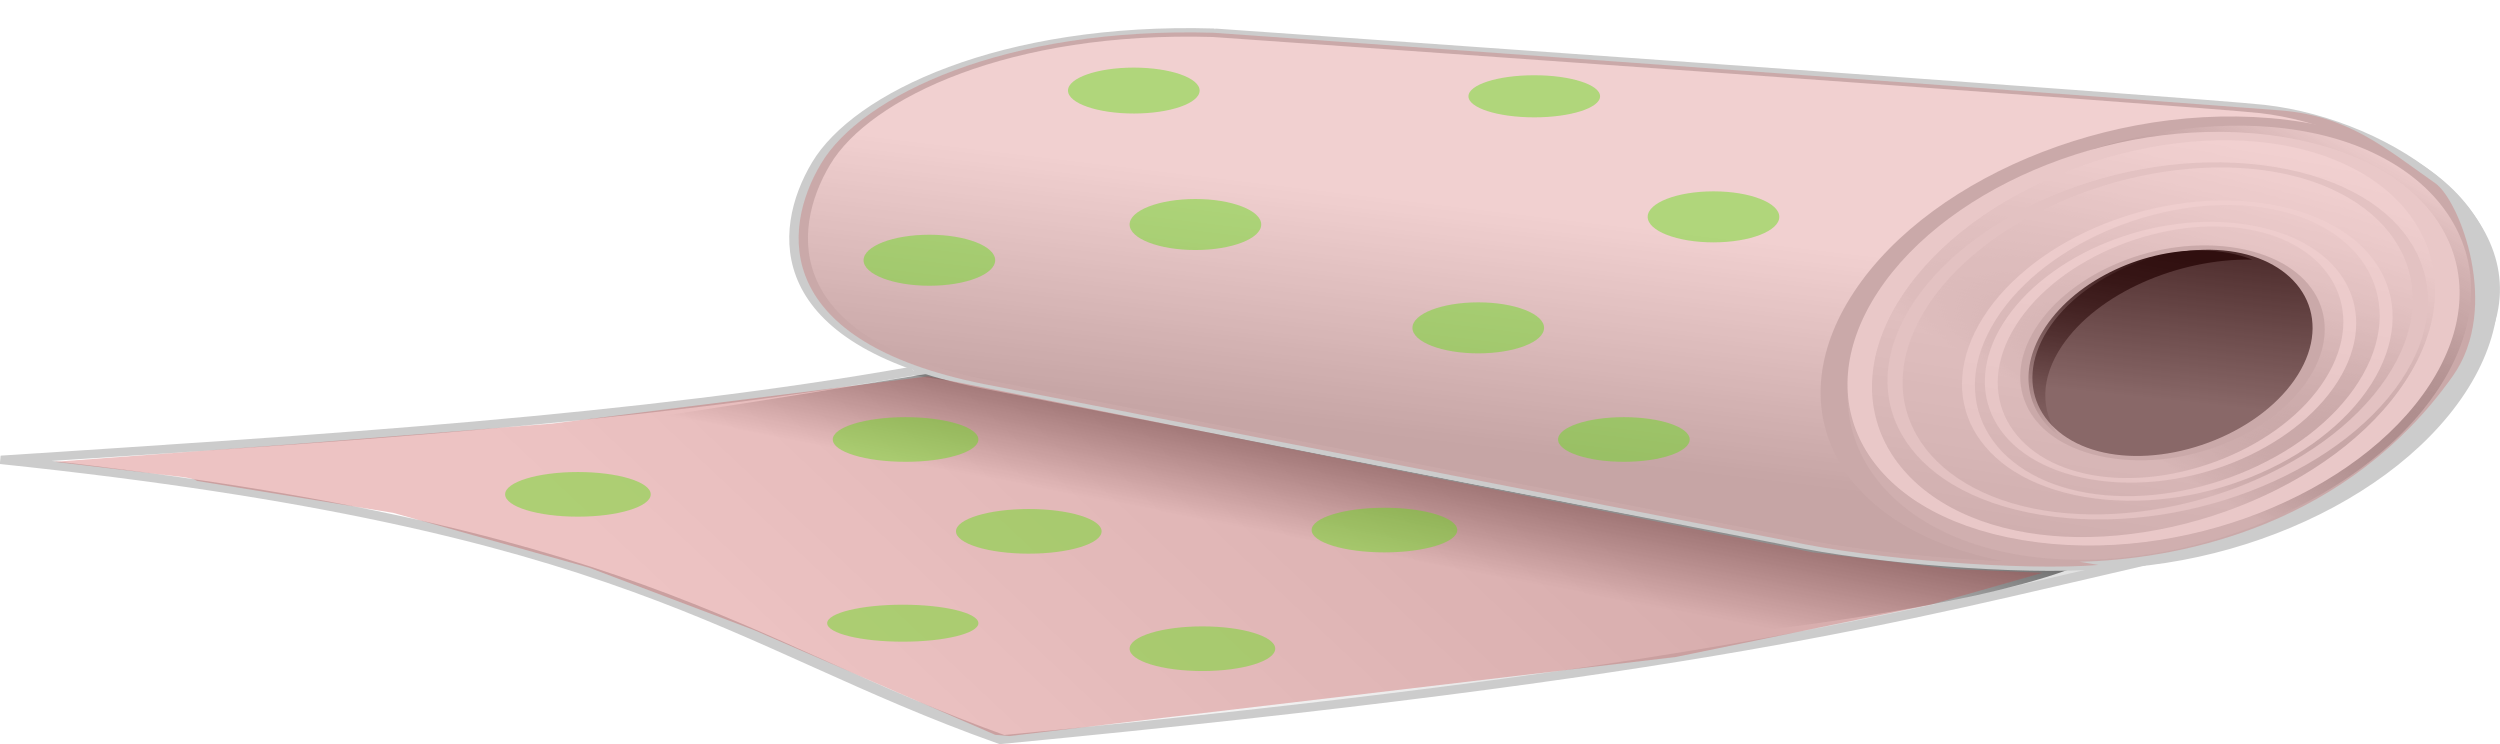 <?xml version="1.0" encoding="UTF-8" standalone="no"?>
<!-- Created with Inkscape (http://www.inkscape.org/) -->

<svg
   xmlns:dc="http://purl.org/dc/elements/1.1/"
   xmlns:cc="http://creativecommons.org/ns#"
   xmlns:rdf="http://www.w3.org/1999/02/22-rdf-syntax-ns#"
   xmlns:svg="http://www.w3.org/2000/svg"
   xmlns="http://www.w3.org/2000/svg"
   xmlns:xlink="http://www.w3.org/1999/xlink"
   xmlns:sodipodi="http://sodipodi.sourceforge.net/DTD/sodipodi-0.dtd"
   xmlns:inkscape="http://www.inkscape.org/namespaces/inkscape"
   id="svg5797"
   sodipodi:docname="wrapingpaper.svg"
   inkscape:export-filename="C:\Users\ASantos\Desktop\Minduka\Illustrations\Roll_paper.png"
   viewBox="0 0 944.804 281.25"
   inkscape:export-xdpi="150"
   version="1.1"
   inkscape:export-ydpi="150"
   inkscape:version="0.92.1 r15371"
   width="1007.791"
   height="300">
  <defs
     id="defs5799">
    <linearGradient
       id="linearGradient5118"
       y2="855.27"
       gradientUnits="userSpaceOnUse"
       x2="884.9"
       gradientTransform="translate(-1201.7,97.909)"
       y1="812.74"
       x1="972.45"
       inkscape:collect="always">
      <stop
         id="stop5001"
         style="stop-color:#e1e1e1"
         offset="0" />
      <stop
         id="stop5003"
         style="stop-color:#ffffff"
         offset="1" />
    </linearGradient>
    <linearGradient
       id="linearGradient5120"
       y2="858.83"
       gradientUnits="userSpaceOnUse"
       x2="973.03"
       gradientTransform="translate(-1201.7,97.909)"
       y1="811.65"
       x1="993.11"
       inkscape:collect="always">
      <stop
         id="stop5011"
         style="stop-color:#000000"
         offset="0" />
      <stop
         id="stop5013"
         style="stop-color:#000000;stop-opacity:0"
         offset="1" />
    </linearGradient>
    <filter
       id="filter5017"
       inkscape:collect="always"
       style="color-interpolation-filters:sRGB">
      <feGaussianBlur
         id="feGaussianBlur5019"
         stdDeviation="0.866"
         inkscape:collect="always" />
    </filter>
    <linearGradient
       id="linearGradient5122"
       y2="823.84"
       gradientUnits="userSpaceOnUse"
       x2="949.7"
       gradientTransform="translate(-1201.7,97.909)"
       y1="771.23"
       x1="963.55"
       inkscape:collect="always">
      <stop
         id="stop4991"
         style="stop-color:#ffffff"
         offset="0" />
      <stop
         id="stop4993"
         style="stop-color:#c6c6c6"
         offset="1" />
    </linearGradient>
    <linearGradient
       id="linearGradient5124"
       y2="791.83"
       gradientUnits="userSpaceOnUse"
       x2="1063"
       y1="810.64"
       x1="1045"
       inkscape:collect="always">
      <stop
         id="stop3948-6"
         style="stop-color:#d3d3d3"
         offset="0" />
      <stop
         id="stop3950-2"
         style="stop-color:#000000;stop-opacity:0"
         offset="1" />
    </linearGradient>
    <linearGradient
       id="linearGradient5126"
       y2="835.18"
       gradientUnits="userSpaceOnUse"
       x2="1056.6"
       y1="787.67"
       x1="1055.1"
       inkscape:collect="always">
      <stop
         id="stop4874"
         style="stop-color:#ffffff"
         offset="0" />
      <stop
         id="stop4876"
         style="stop-color:#ffffff;stop-opacity:0"
         offset="1" />
    </linearGradient>
    <linearGradient
       id="linearGradient5128"
       y2="820.74"
       gradientUnits="userSpaceOnUse"
       x2="1057.3"
       y1="787.89"
       x1="1050.7"
       inkscape:collect="always">
      <stop
         id="stop3940-6"
         style="stop-color:#272727"
         offset="0" />
      <stop
         id="stop3942-62"
         style="stop-color:#757575"
         offset="1" />
    </linearGradient>
    <linearGradient
       id="linearGradient5130"
       y2="826.22"
       gradientUnits="userSpaceOnUse"
       x2="1032.6"
       y1="783.96"
       x1="1048.8"
       inkscape:collect="always">
      <stop
         id="stop3948-2"
         style="stop-color:#000000"
         offset="0" />
      <stop
         id="stop3950-6"
         style="stop-color:#000000;stop-opacity:0"
         offset="1" />
    </linearGradient>
    <filter
       id="filter3958-2"
       inkscape:collect="always"
       style="color-interpolation-filters:sRGB">
      <feGaussianBlur
         id="feGaussianBlur3960-7"
         stdDeviation="0.347"
         inkscape:collect="always" />
    </filter>
    <linearGradient
       inkscape:collect="always"
       xlink:href="#linearGradient5122"
       id="linearGradient5223"
       gradientUnits="userSpaceOnUse"
       gradientTransform="translate(-1201.7,97.909)"
       x1="963.55"
       y1="771.23"
       x2="949.7"
       y2="823.84" />
  </defs>
  <sodipodi:namedview
     id="base"
     bordercolor="#666666"
     inkscape:pageshadow="2"
     inkscape:window-y="-8"
     pagecolor="#ffffff"
     inkscape:window-height="706"
     inkscape:window-maximized="1"
     inkscape:zoom="0.29"
     inkscape:window-x="-8"
     showgrid="false"
     borderopacity="1.0"
     inkscape:current-layer="layer1"
     inkscape:cx="355.27096"
     inkscape:cy="181.86915"
     inkscape:window-width="1366"
     inkscape:pageopacity="0.0"
     inkscape:document-units="px"
     inkscape:snap-global="false"
     fit-margin-top="0"
     fit-margin-left="0"
     fit-margin-right="0"
     fit-margin-bottom="0" />
  <g
     id="layer1"
     inkscape:label="Layer 1"
     inkscape:groupmode="layer"
     transform="translate(307.088,-389.955)">
    <g
       id="g5784"
       transform="matrix(3.534,0,0,1.61,1043.44,-936.825)">
      <g
         id="g5221">
        <path
           inkscape:connector-curvature="0"
           d="m -284.45,911.14 c -29,11.336 -63.332,16.007 -97.494,20.891 67.942,15.634 77.836,42.877 106.94,65.659 74.726,-15.723 95.804,-28.622 121.87,-41.783 l -131.32,-44.768 z"
           style="fill:url(#linearGradient5118);stroke:#cccccc;stroke-width:2"
           sodipodi:nodetypes="ccccc"
           id="path5096" />
        <path
           inkscape:connector-curvature="0"
           d="m -282.46,911.64 c 0,0 -27.708,10.036 -32.184,11.031 35.127,11.644 73.52,35.553 106.07,52.975 12.912,-2.523 36.045,-8.661 47.488,-17.745 0,0 -25.368,-4.974 -32.83,-7.461 -7.461,-2.487 -88.54,-37.306 -88.54,-38.798 z"
           style="fill:url(#linearGradient5120);filter:url(#filter5017)"
           sodipodi:nodetypes="ccccsc"
           id="path5098" />
        <path
           inkscape:connector-curvature="0"
           d="m -252.34,831.78 c 0,0 105.42,16.218 112.14,17.898 13.15,3.288 28.501,26.065 23.378,52.965 -7.306,38.354 -27.03,51.869 -40.911,54.061 -8.004,1.445 -24.073,-1.297 -33.03,-5.572 l -86.196,-36.899 c -22.405,-9.893 -21.728,-35.797 -17.386,-51.77 4.342,-15.972 19.725,-32.144 42.007,-30.683 z"
           style="fill:url(#linearGradient5223);stroke:#cccccc;stroke-width:2"
           sodipodi:nodetypes="cssccczc"
           id="path5100" />
        <ellipse
           ry="24.068"
           rx="9.91"
           cy="810.636"
           cx="1055.316"
           transform="matrix(3.153,1.148,-0.634,2.109,-2964.7,-2016.6)"
           style="color:#000000;fill:url(#linearGradient5124);stroke:#cccccc;stroke-width:0.9;stroke-linecap:round;stroke-linejoin:round"
           id="path5102" />
        <ellipse
           ry="24.068"
           rx="9.91"
           cy="810.636"
           cx="1055.316"
           transform="matrix(1.737,0.663,-0.35,1.219,-1699.4,-781.07)"
           style="color:#000000;fill:none;stroke:#ececec;stroke-width:0.777;stroke-linecap:round;stroke-linejoin:round"
           id="path5104" />
        <ellipse
           ry="24.068"
           rx="9.91"
           cy="810.636"
           cx="1055.316"
           transform="matrix(2.025,0.765,-0.407,1.407,-1956.4,-1041.5)"
           style="color:#000000;fill:none;stroke:#ececec;stroke-width:0.669;stroke-linecap:round;stroke-linejoin:round"
           id="path5106" />
        <ellipse
           ry="24.068"
           rx="9.91"
           cy="810.636"
           cx="1055.316"
           transform="matrix(2.848,1.05,-0.573,1.928,-2692.9,-1767.4)"
           style="color:#000000;fill:url(#linearGradient5126);stroke:#f5f5f5;stroke-width:0.9;stroke-linecap:round;stroke-linejoin:round"
           id="path5108" />
        <ellipse
           ry="24.068"
           rx="9.91"
           cy="810.636"
           cx="1055.316"
           transform="matrix(2.546,0.911,-0.512,1.675,-2423.2,-1415.1)"
           style="color:#000000;fill:none;stroke:#ececec;stroke-width:0.624;stroke-linecap:round;stroke-linejoin:round"
           id="path5110" />
        <g
           transform="translate(-1201.7,-210.36)"
           id="g5112">
          <ellipse
             ry="24.068"
             rx="9.91"
             cy="810.636"
             cx="1055.316"
             transform="matrix(1.417,0.545,-0.285,1.002,-212.48,-270.13)"
             style="color:#000000;fill:url(#linearGradient5128);stroke:#cccccc;stroke-width:0.9;stroke-linecap:round;stroke-linejoin:round"
             id="path5114" />
          <path
             inkscape:connector-curvature="0"
             transform="matrix(0.951,0,0,0.986,50.971,320.23)"
             style="color:#000000;fill:url(#linearGradient5130);filter:url(#filter3958-2)"
             d="m 1055.8,783.97 c -7.04,-0.214 -14.621,7.664 -17.938,19.312 -2.732,9.595 -1.812,19.115 1.812,24.812 -2.052,-5.926 -2.094,-13.639 0.375,-21.406 3.959,-12.456 13.01,-20.845 21.406,-20.531 -0.823,-0.673 -1.718,-1.221 -2.687,-1.594 -0.97,-0.373 -1.963,-0.563 -2.969,-0.594 z"
             id="path5116" />
        </g>
        <path
           id="path5094"
           sodipodi:nodetypes="csssccczcc"
           style="opacity:0.245;fill:#c54141;fill-opacity:1;stroke:none;stroke-width:2"
           d="m -252.34,831.78 c 0,0 77.27,12.025 113.937,18.197 7.376,1.242 11.201,8.683 16.686,17.134 2.576,3.969 7.046,29.161 1.872,45.22 -22.368,69.418 -69.525,31.999 -37.887,44.373 -8.004,1.445 -24.073,-1.297 -33.03,-5.572 l -86.196,-36.899 c -22.405,-9.893 -21.728,-35.797 -17.386,-51.77 4.342,-15.972 19.725,-32.144 42.007,-30.683 z"
           inkscape:connector-curvature="0" />
        <path
           sodipodi:nodetypes="cccccccccccccccccc"
           inkscape:connector-curvature="0"
           id="path5097"
           d="m -163.727,958.543 -11.979,7.487 -27.252,12.278 -71.274,18.567 -1.497,-0.299 -25.754,-24.556 -17.669,-14.674 -20.963,-12.877 -20.963,-7.487 c -0.41,-0.557 -0.87,-0.689 -1.497,-0.898 l -13.776,-3.594 25.754,-4.193 27.551,-4.792 40.129,-11.08 54.503,23.958 40.129,17.369 14.973,3.893 z"
           style="opacity:0.316;fill:#c54141;fill-opacity:1;stroke:none;stroke-width:0.419px;stroke-linecap:butt;stroke-linejoin:miter;stroke-opacity:1" />
        <ellipse
           ry="5.39"
           rx="7.038"
           cy="845.344"
           cx="-260.905"
           id="path5099"
           style="opacity:0.465;fill:#65dd1a;fill-opacity:1;stroke:none;stroke-width:2.665;stroke-linecap:round;stroke-linejoin:bevel;stroke-miterlimit:4;stroke-dasharray:none;stroke-dashoffset:1.212;stroke-opacity:1;paint-order:stroke fill markers" />
        <ellipse
           inkscape:transform-center-y="-0.66964289"
           style="opacity:0.465;fill:#65dd1a;fill-opacity:1;stroke:none;stroke-width:2.809;stroke-linecap:round;stroke-linejoin:bevel;stroke-miterlimit:4;stroke-dasharray:none;stroke-dashoffset:1.212;stroke-opacity:1;paint-order:stroke fill markers"
           id="ellipse5101"
           cx="-254.317"
           cy="876.788"
           rx="7.038"
           ry="5.989" />
        <ellipse
           ry="5.989"
           rx="7.038"
           cy="885.173"
           cx="-282.766"
           id="ellipse5103"
           style="opacity:0.465;fill:#65dd1a;fill-opacity:1;stroke:none;stroke-width:2.809;stroke-linecap:round;stroke-linejoin:bevel;stroke-miterlimit:4;stroke-dasharray:none;stroke-dashoffset:1.212;stroke-opacity:1;paint-order:stroke fill markers"
           inkscape:transform-center-y="-0.66964289" />
        <ellipse
           inkscape:transform-center-y="-0.55248855"
           style="opacity:0.465;fill:#65dd1a;fill-opacity:1;stroke:none;stroke-width:2.551;stroke-linecap:round;stroke-linejoin:bevel;stroke-miterlimit:4;stroke-dasharray:none;stroke-dashoffset:1.212;stroke-opacity:1;paint-order:stroke fill markers"
           id="ellipse5105"
           cx="-218.081"
           cy="846.691"
           rx="7.038"
           ry="4.941" />
        <ellipse
           ry="5.989"
           rx="7.038"
           cy="874.991"
           cx="-198.915"
           id="ellipse5107"
           style="opacity:0.465;fill:#65dd1a;fill-opacity:1;stroke:none;stroke-width:2.809;stroke-linecap:round;stroke-linejoin:bevel;stroke-miterlimit:4;stroke-dasharray:none;stroke-dashoffset:1.212;stroke-opacity:1;paint-order:stroke fill markers"
           inkscape:transform-center-y="-0.66964289" />
        <ellipse
           inkscape:transform-center-y="-0.66964289"
           style="opacity:0.465;fill:#65dd1a;fill-opacity:1;stroke:none;stroke-width:2.809;stroke-linecap:round;stroke-linejoin:bevel;stroke-miterlimit:4;stroke-dasharray:none;stroke-dashoffset:1.212;stroke-opacity:1;paint-order:stroke fill markers"
           id="ellipse5109"
           cx="-224.07"
           cy="901.045"
           rx="7.038"
           ry="5.989" />
        <ellipse
           ry="5.241"
           rx="7.038"
           cy="927.248"
           cx="-208.498"
           id="ellipse5111"
           style="opacity:0.465;fill:#65dd1a;fill-opacity:1;stroke:none;stroke-width:2.628;stroke-linecap:round;stroke-linejoin:bevel;stroke-miterlimit:4;stroke-dasharray:none;stroke-dashoffset:1.212;stroke-opacity:1;paint-order:stroke fill markers"
           inkscape:transform-center-y="-0.58597233" />
        <ellipse
           inkscape:transform-center-x="-3.3438619e-005"
           ry="5.241"
           rx="7.786"
           cy="927.248"
           cx="-285.312"
           id="ellipse5113"
           style="opacity:0.465;fill:#65dd1a;fill-opacity:1;stroke:none;stroke-width:2.764;stroke-linecap:round;stroke-linejoin:bevel;stroke-miterlimit:4;stroke-dasharray:none;stroke-dashoffset:1.212;stroke-opacity:1;paint-order:stroke fill markers"
           inkscape:transform-center-y="-0.58590273" />
        <ellipse
           inkscape:transform-center-y="-0.58590273"
           style="opacity:0.465;fill:#65dd1a;fill-opacity:1;stroke:none;stroke-width:2.764;stroke-linecap:round;stroke-linejoin:bevel;stroke-miterlimit:4;stroke-dasharray:none;stroke-dashoffset:1.212;stroke-opacity:1;paint-order:stroke fill markers"
           id="ellipse5115"
           cx="-320.35"
           cy="940.126"
           rx="7.786"
           ry="5.241"
           inkscape:transform-center-x="-3.3438619e-005" />
        <ellipse
           inkscape:transform-center-x="-3.3438619e-005"
           ry="5.241"
           rx="7.786"
           cy="948.81"
           cx="-272.135"
           id="ellipse5117"
           style="opacity:0.465;fill:#65dd1a;fill-opacity:1;stroke:none;stroke-width:2.764;stroke-linecap:round;stroke-linejoin:bevel;stroke-miterlimit:4;stroke-dasharray:none;stroke-dashoffset:1.212;stroke-opacity:1;paint-order:stroke fill markers"
           inkscape:transform-center-y="-0.58590273" />
        <ellipse
           inkscape:transform-center-y="-0.58590273"
           style="opacity:0.465;fill:#65dd1a;fill-opacity:1;stroke:none;stroke-width:2.764;stroke-linecap:round;stroke-linejoin:bevel;stroke-miterlimit:4;stroke-dasharray:none;stroke-dashoffset:1.212;stroke-opacity:1;paint-order:stroke fill markers"
           id="ellipse5119"
           cx="-234.102"
           cy="948.511"
           rx="7.786"
           ry="5.241"
           inkscape:transform-center-x="-3.3438619e-005" />
        <ellipse
           inkscape:transform-center-x="-3.3438619e-005"
           ry="5.241"
           rx="7.786"
           cy="976.361"
           cx="-253.568"
           id="ellipse5121"
           style="opacity:0.465;fill:#65dd1a;fill-opacity:1;stroke:none;stroke-width:2.764;stroke-linecap:round;stroke-linejoin:bevel;stroke-miterlimit:4;stroke-dasharray:none;stroke-dashoffset:1.212;stroke-opacity:1;paint-order:stroke fill markers"
           inkscape:transform-center-y="-0.58590273" />
        <ellipse
           inkscape:transform-center-y="-0.48539484"
           style="opacity:0.465;fill:#65dd1a;fill-opacity:1;stroke:none;stroke-width:2.564;stroke-linecap:round;stroke-linejoin:bevel;stroke-miterlimit:4;stroke-dasharray:none;stroke-dashoffset:1.212;stroke-opacity:1;paint-order:stroke fill markers"
           id="ellipse5123"
           cx="-285.611"
           cy="970.372"
           rx="8.086"
           ry="4.342"
           inkscape:transform-center-x="-3.4452096e-005" />
      </g>
    </g>
  </g>
</svg>
